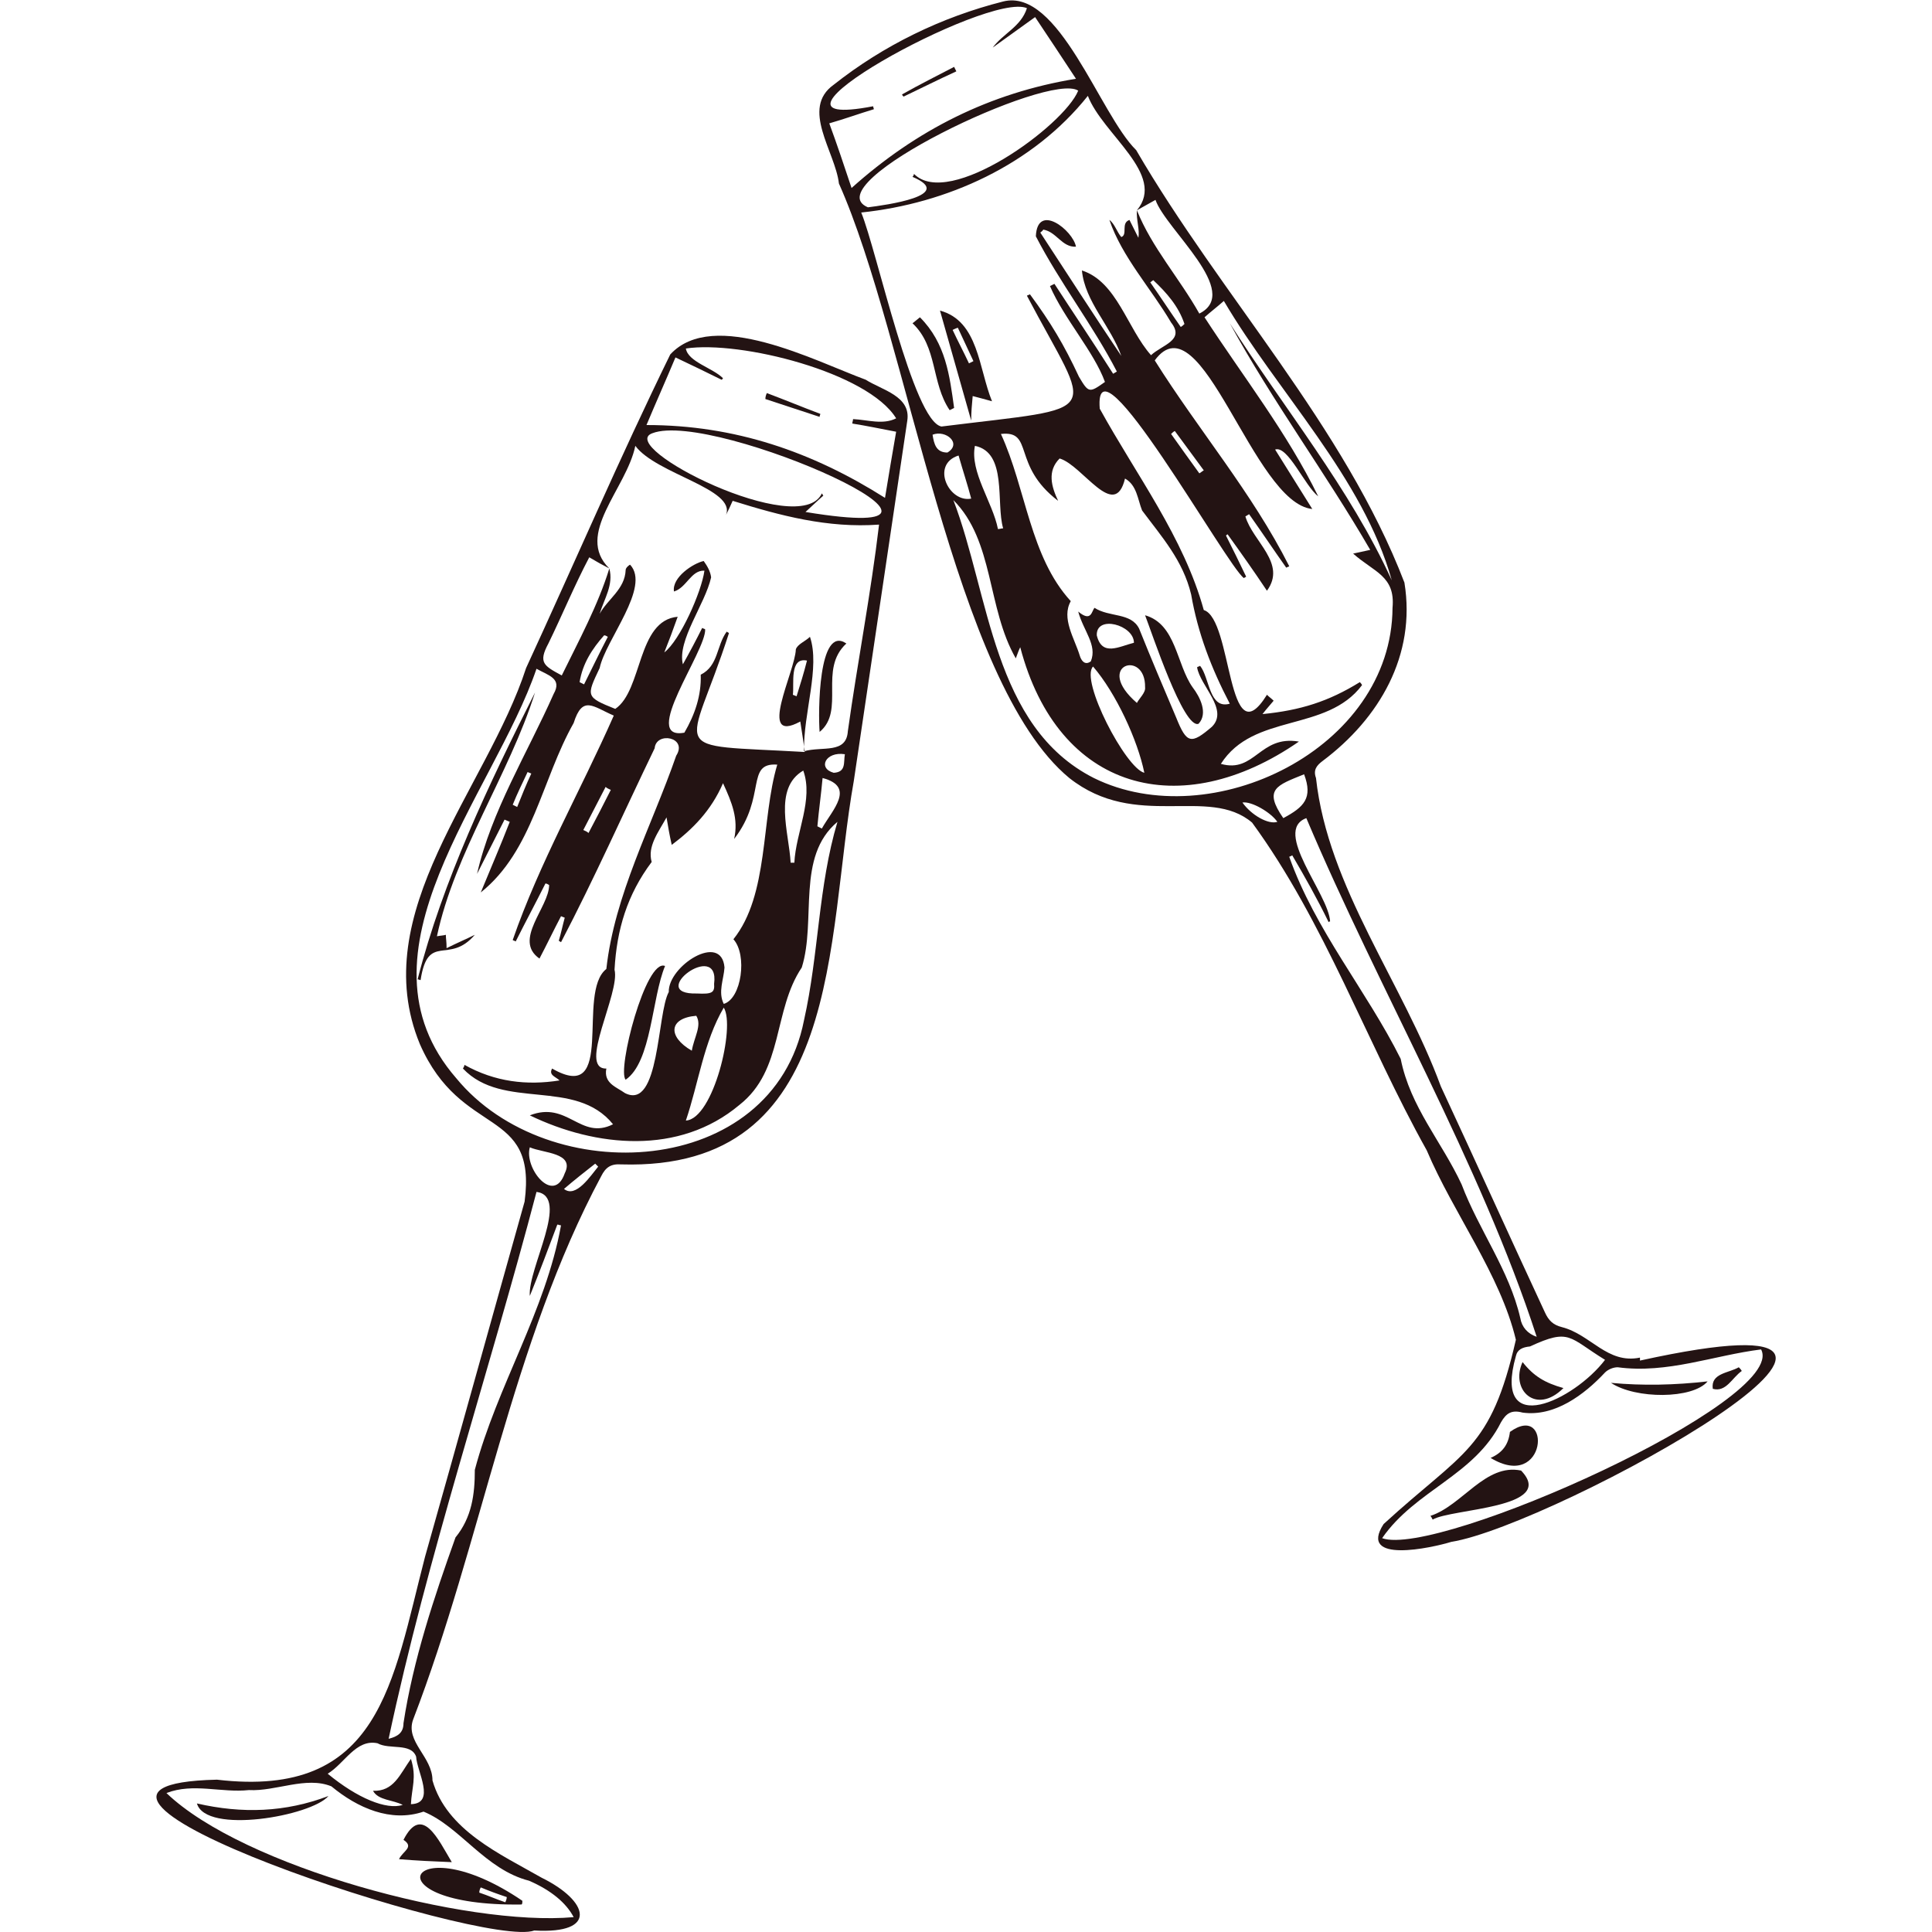 <svg xmlns="http://www.w3.org/2000/svg" xml:space="preserve" width="260" height="260" baseProfile="tiny" overflow="visible" version="1.2"><path fill="#231313" d="M220.7 183.1c47.7-10.5-11.5 22.2-25.4 24.4-2.6.8-12.6 3-9.1-2.4 10.8-9.9 14.4-9.9 17.8-24.8-2.1-8.8-8.4-17-12-25.5-8.1-14.5-13.7-30.7-23.5-44.1-5.9-5-15.6 1.1-24.6-6-15.6-12.9-21.7-59.2-31-80-.5-4.3-5.2-10.1-.7-13.3 6.7-5.3 14.5-9.1 22.8-11.2 7.5-1.9 13 15.2 17.9 20 11.4 19.6 28 37.1 36.1 58.2 1.6 9.8-3.4 18.3-11 24-.8.6-1.3 1.2-.9 2.3 1.6 14.7 11.7 27.6 16.8 41.5 4.7 10.1 9.3 20.3 14 30.4.5 1.1 1.1 1.7 2.3 2 3.9 1 6.1 5 10.5 4.1v.4zM153 28.3c2 5 5.7 9.1 8.4 13.9 5.8-2.9-4.5-11.3-5.9-15.3-.9.5-1.8 1-2.5 1.4 4-4.8-4.6-10.2-6.6-15.4-7.4 9.3-19 14.5-30.5 15.7 2.1 5.1 7 28.1 10.8 28.8 22.4-2.8 20.3-.9 11.5-17.6.1-.1.3-.1.4-.2 2.8 3.8 4.6 6.8 6.6 11.1 1.3 2.2 1.4 2.2 3.5.7-1.5-4.1-5.5-8.5-7.4-12.9l.6-.3c2.6 4 5.3 8 7.9 12.1.2-.1.3-.2.5-.3-3.2-6.2-7.7-12-10.9-18.2.2-4.6 5-.8 5.4 1.4-1.9.1-2.6-2-4.4-2.3-.1.2-.3.3-.4.4 3.6 5.5 7.2 11.1 10.9 16.6-1.4-4-4.9-7.3-5.3-11.5 4.7 1.5 6.1 7.8 9.3 11.4 1.5-1.4 4.6-2 2.7-4.4-2.7-4.6-6.6-8.8-8.3-13.8.7.5 1 1.6 1.6 2.3.9-.3-.1-1.9 1.1-2.3l1.2 2.4c.2-1.1-.3-2.4-.2-3.7zm21.8 71.5c-15.9 11-32.4 6.7-37.5-12.7-.2.4-.3.7-.6 1.5-3.9-6.8-2.9-15.8-8.4-21.3 4.9 12.8 5.3 30.5 18.9 37.4 15.8 7.8 40.1-3.9 40.2-22.9.4-4.3-2.5-4.8-5.3-7.3.9-.2 1.4-.3 2.3-.5-6.1-10.5-13.1-19.9-18.9-30.5 7.3 11.5 16.1 22.1 21.8 34.6-3.9-13.9-15.3-25.2-22.6-37.6-.9.8-1.7 1.4-2.6 2.2 5.2 8 11.1 15.5 15.3 24.1-1.8-1.4-4.1-6.9-5.8-6.3 1.7 2.7 3.3 5.3 5 8-8-.8-14.9-28.6-21.2-20 5.9 9.4 13.1 17.8 18.1 27.7-.1.1-.3.1-.4.2-1.7-2.4-3.3-4.8-5-7.2-.2.1-.3.2-.5.3 1 3.4 5.6 6.3 2.9 10-1.8-2.7-3.5-5.1-5.3-7.6-.1.1-.2.1-.2.2.9 1.8 1.8 3.6 2.7 5.5-.1.1-.2.1-.3.2-2.3-1.6-20.3-33.9-19.4-22.8 4.9 8.9 11.3 17.3 14 27.1 3.9 1.2 3.1 20.1 8.5 11.4.3.3.6.5.9.8-.4.5-.8.9-1.5 1.8 5.1-.5 8.9-1.7 13.1-4.3.1.1.2.2.3.4-4.8 6.4-14.6 3.7-19 10.6 4.6 1.3 5.2-3.9 10.5-3zm-40.1-41.4c3.4 7.4 3.9 16.5 9.4 22.5-1.3 2.3.5 5 1.2 7.3.2.7.7 1.4 1.5.8.9-2.2-1-4.1-1.7-6.7 1.8 1.5 1.8-.1 2.2-.5 2 1.3 4.9.6 6 2.8 1.6 4 3.3 8 5 12 1.4 3.5 2 3.6 4.8 1.2 2.3-2.3-1.6-5.5-2-8 .1-.1.3-.1.4-.2 1.3 1.6 1.2 5.9 4 5.1-2.5-4.8-4.3-9.5-5.2-14.7-1.1-4.6-4-7.8-6.6-11.3-.6-1.5-.7-3.4-2.3-4.3-1.4 5.8-5.7-1.8-8.8-2.7-1.7 1.7-1.1 3.8-.2 5.7-6.3-4.8-3.2-9.5-7.7-9zM186 207c7.4 2.7 54.7-18.5 51-25.4-6.4.8-12.6 3.3-19.3 2.4-.6 0-1.3.3-1.7.7-2.8 3-6.8 6-11.1 5.4-1.5-.4-2.2.1-2.9 1.3-3.6 7.2-11.5 9.1-16 15.6zM138.2 1.1C133-1.2 98.3 18 117.5 14.3c0 .1.1.3.1.4-2 .6-3.9 1.3-6 1.9 1 2.7 2 5.7 3 8.7 8.7-7.8 18.6-12.8 30.2-14.7-1.9-2.9-3.7-5.6-5.5-8.3-2.1 1.5-3.9 2.8-5.7 4.1 1.4-1.9 3.8-2.8 4.6-5.3zm35.7 114c-.1.1-.2.1-.4.2 3.5 9.9 10.4 18 15 27.2 1.3 6.5 5.5 11.1 8.2 16.9 2.3 6.1 6.4 11.5 7.9 18 .2 1.2 1 2.1 2.2 2.5-7.6-23.4-21.2-46.6-31-69.8-4.6 1.7 3 10.2 3.2 13.9-.1 0-.1 0-.2.1-1.5-3.1-3.2-6.1-4.9-9zm-51.1-91.3c.1-.1.2-.3.2-.4 4.7 4.8 20.2-6.5 22.1-11.2-3.9-2.6-35.7 12.6-28.3 15.7 2.4-.3 11.9-1.6 6-4.1zM216 183c-4.9-3-4.7-4.3-10.1-1.8-1 .1-1.7.4-1.9 1.3-3.2 11.3 7.9 5.9 12 .5zm-62-79c-.9-4.4-3.8-10.7-6.9-14.3-1.8 1.8 4.4 13.7 6.9 14.3zm-19.7-32.8c.2 0 .5-.1.7-.1-1-3.4.6-10.2-3.8-11.1-.7 3.5 2.4 7.6 3.1 11.2zm38.4 38.9c2.8-1.5 4-2.7 2.8-5.9-3.7 1.5-5.5 2-2.8 5.9zM129 61.3c-3.8 1.2-1.3 6.4 1.7 5.8-.5-1.9-1.1-3.7-1.7-5.8zm25.1 31.2c.1-5.2-7-3-1.1 2.1.3-.6 1.2-1.4 1.1-2.1zm-1.5-6c0-2.4-5.1-3.8-5-1 .7 2.9 3 1.5 5 1zm2.6-48.8c-.1.1-.3.2-.4.3 1.4 2 2.7 4 4.1 6 .2-.1.4-.3.5-.4-.8-2.4-2.4-4.2-4.2-5.9zm16.7 72.9c-.9-1.3-3.5-2.8-4.7-2.6 1.2 1.7 3.5 3 4.7 2.6zm-46.4-52.1c.2 1.3.5 2.4 2 2.4 2-1.2-.2-3.1-2-2.4zm35.9 5.2c.2-.1.4-.3.6-.4-1.3-1.8-2.6-3.5-3.9-5.3-.2.1-.4.3-.5.4 1.2 1.7 2.5 3.5 3.8 5.3z"/><path fill="#231313" d="M71.9 259.8c-6.7 2.5-73.7-19.6-42.7-20.3 22 2.6 23.6-13.1 28-30 4.5-15.9 8.9-31.8 13.4-47.8 1.7-12.9-8.5-8.4-14.1-21.2-7.3-17.7 9-34.3 14.3-50.6 6.5-14.1 12.6-28.3 19.4-42.2 5.8-6.3 19.5.9 26.3 3.4 2.2 1.4 6.1 2.2 5.6 5.5-2.4 16.2-4.8 32.3-7.2 48.5-3.8 21.3-1.3 52.5-31.3 51.6-1.4-.1-2.1.4-2.7 1.6-12 22.4-16.1 49.2-25.3 73.1-1.1 3 2.6 5 2.6 8.2 1.9 6.7 9.1 9.9 14.7 13.1 6.3 3.1 7.7 7.6-1 7.1zM82 76.5c.6 2.2-.7 4.1-1.3 6.1 1.1-2 3.4-3.3 3.5-5.9 0-.3.5-.7.6-.7 2.8 3-3.3 10.1-4.1 13.9-1.8 3.8-1.9 3.9 2.1 5.5 3.7-2.5 2.9-11.9 8.4-12.4-.6 1.7-1.2 3.3-1.8 4.8 2.1-1.6 5-8.1 5.4-11-1.8-.1-2.4 2.3-4.1 2.8-.3-1.9 2.6-3.8 4-4.1.5.7.9 1.4 1 2.2-.8 3.6-4.6 8.5-3.8 11.7.9-1.6 1.8-3.3 2.6-4.9.1.1.3.1.4.2.1 3-8.8 15-2.8 13.9 1.4-2.4 2.3-5 2.2-7.8 2.4-1.2 2.1-3.9 3.5-5.8.1.1.2.1.3.2-5.4 16.8-9 14.9 10.2 16-.2-1.6-.4-2.8-.6-4.1-5.9 3.2-.7-6.7-.6-9.7.2-.7 1.3-1.1 1.9-1.7 1.4 4.1-.9 10.3-.8 15.4 2.5-.7 5.7.4 5.9-2.7 1.3-9.3 3.1-18.5 4.2-27.8-6.9.5-13.3-1.2-19.7-3.2-.3.7-.6 1.3-.9 1.9 1.4-3.5-9.4-5.5-12.2-9.3-1.2 5.8-8.2 11.9-3.5 16.5-.8-.4-1.7-.9-2.7-1.5-2 3.8-3.6 7.7-5.5 11.6-1.4 2.6-.6 3 1.8 4.3 2.3-4.7 4.9-9.5 6.4-14.4zm.5 74.8c-5.1-6.3-14.8-1.8-20.2-7.5.1-.2.2-.3.2-.5 4.1 2.3 8.4 2.8 12.8 2.1-.5-.5-1.5-.7-1-1.6 8.7 5 3.2-10.2 7.3-13.4 1.1-10 6.1-19.2 9.4-28.7 1.6-2.5-2.7-3.3-2.9-1-4.2 8.7-8.1 17.5-12.6 26.1-.1-.1-.2-.1-.3-.2.3-1 .5-2 .8-3.1-.2-.1-.3-.1-.5-.2-1 1.9-1.9 3.8-2.9 5.7-3.6-2.5 1.3-6.9 1.3-9.9-.2-.1-.3-.2-.5-.2-1.3 2.6-2.7 5.2-4 7.8-.1-.1-.3-.1-.4-.2 3.6-10.4 9.1-20 13.6-30.2-2.8-1.2-4.2-2.8-5.4 1-4.3 7.6-5.5 17.2-12.5 22.8 1.4-3.4 2.7-6.4 3.9-9.5-.2-.1-.5-.2-.7-.3-1.2 2.4-2.5 4.9-3.7 7.3 1.9-8.4 6.8-16.3 10.3-24.2 1.2-2.1-.7-2.5-2.3-3.4-5.8 17-25.5 38.2-10.8 55.1 12.4 15.1 42.6 13.6 46.8-7.8 2-8.9 1.9-18 4.5-26.7-5.6 4.7-2.8 13.2-4.8 19.6-3.9 5.8-2.4 13.8-8.4 18.5-8.1 6.8-19.3 5.7-28.2 1.4 5.1-2 6.8 3.4 11.2 1.2zm5.2-35.3c-3.3 4.4-4.7 9.1-5 14.5.8 3.1-5 13.4-1.1 13.3-.4 2 1.4 2.5 2.5 3.3 4.7 2.4 4.3-10.7 5.9-13.6-.1-3.5 7.1-8.1 7.5-3.3-.1 1.6-.9 3.3-.1 4.9 2.4-.7 3.2-6.6 1.3-8.7 4.8-6 3.7-16.1 5.9-23.5-4.3-.3-1.4 4.3-5.8 10 .6-2.7-.3-4.9-1.5-7.5-1.6 3.7-4.1 6.2-6.9 8.3-.3-1.3-.5-2.5-.7-3.7-1.1 2-2.6 3.9-2 6zM77.2 258c-1-1.9-3-3.6-6-4.9-5.9-1.5-9.3-7.3-14.2-9.3-4.4 1.5-8.9-.5-12.4-3.4-3.4-1.4-7.5.7-11.1.5-3.7.4-7.5-1-11.1.4 10.3 9.9 40.4 18 54.8 16.7zm37.5-201c0-.2.1-.4.1-.6 2 .1 4 .8 5.8-.1-3.8-6.2-21-10.5-28.3-9.4.3 1.8 3.6 2.6 5 4-.1.1-.1.2-.2.2-2-1-3.9-1.9-6.2-3-1.3 3.1-2.6 6-3.9 9.1 11.9 0 22.3 3.6 32.1 9.8.5-3.1 1-6 1.5-8.9-2.1-.4-4-.8-5.9-1.1zM72.2 160.4c-6.4 24.4-14.7 49.1-19.9 73.6 1.2-.3 2-.8 2-2.1 1.3-8.5 4.1-16.9 7-25 2.2-2.7 2.6-5.8 2.6-9.1 3-11.3 9.5-21.3 11.6-32.9-.2 0-.3-.1-.5-.1-1.2 3.2-2.4 6.4-3.7 9.6-.3-3.7 5.5-13.4.9-14zm36.2-91.5c29.1 4.8-12.3-13.8-20.6-10.6-5.1 1.8 19.9 14.4 22.8 8.1.1.1.1.2.2.3-.7.6-1.4 1.3-2.4 2.2zM44.1 238.7c4 3.3 7.9 4.9 10.1 4.2-1.3-.7-3.3-.6-4-1.9 2.8.1 3.6-2.2 5.1-4.3.8 2.5.1 3.9 0 6.1 3.4-.1.8-4.4.7-6.4-.7-1.9-3.6-.9-5.2-1.8-2.9-.6-4.4 2.7-6.7 4.1zm48.2-87.9c3.7-.2 6.7-12.7 5.1-15.2-2.7 4.6-3.4 10.2-5.1 15.2zm14.1-34.7h.5c.2-4.1 2.6-8.5 1.2-12.4-4.1 2.4-1.9 8.4-1.7 12.4zm-35.1 38.3c-.8 2.8 3.2 7.8 4.7 3.5 1.4-2.8-2.9-2.7-4.7-3.5zm22.5-20.7c2 .1 2.4-.1 2.3-1.3.8-6.1-9.3 1.5-2.3 1.3zm16.9-29c-.2 2.2-.5 4.3-.7 6.5l.6.3c1.4-2.5 4.6-5.6.1-6.8zm-17.6 36.7c.3-1.8 1.4-3.4.6-4.7-3.7.3-3.9 2.8-.6 4.7zM78 91.8l.6.3c1.1-2.2 2.1-4.3 3.2-6.4-.2-.1-.3-.2-.5-.2-1.6 1.8-2.9 3.8-3.3 6.3zm35.7 9.7c-2.6-.4-3.7 1.9-1.5 2.5 1.7-.1 1.3-1.4 1.5-2.5zm-31.5 4.8c-.2-.1-.5-.2-.7-.4-1 1.9-2 3.9-3 5.8.2.1.5.2.7.4 1-1.9 2-3.8 3-5.8zM80.5 157l-.4-.4c-1.4 1.1-2.8 2.2-4.2 3.4 1.6 1.3 3.6-1.8 4.6-3zm26.2-63.5c.2.1.3.1.5.2.5-1.6 1-3.2 1.4-4.8-2.4-.5-1.7 3.2-1.9 4.6zm-35.2 10.6c-.2-.1-.3-.1-.5-.2-.7 1.5-1.4 2.9-2 4.4l.6.3c.6-1.5 1.2-3 1.9-4.5zM133.5 54c-1.1-.3-1.8-.5-2.6-.7-.1 1.1-.2 2.1-.2 3.3-1.4-5-2.8-9.8-4.2-14.8 5.2 1.4 5.2 7.8 7 12.2zm-4.6-9.9c-.3.1-.5.2-.7.3.7 1.5 1.5 3 2.2 4.5l.6-.3-2.1-4.5zM127.8 55.2c-2.5-3.7-1.6-8.5-5-11.7.3-.2.6-.5 1-.8 3.5 3.5 4 7.9 4.6 12.2l-.6.3zM154.1 82.8c4.2 1.2 4.2 6.6 6.4 9.7 1 1.3 2.1 3.5.8 4.9-2 .8-6.3-12.3-7.2-14.6zM192.5 204c4.3-1.4 7.4-7.1 12.2-6.1 4.9 5.1-9.4 5.1-11.9 6.6-.1-.2-.2-.4-.3-.5z"/><path fill="#231313" d="M200.6 196.2c1.6-.7 2.4-1.8 2.6-3.5 5.7-4.1 5 8.1-2.6 3.5zM229.8 185.9c-2 2.4-9.7 2.4-13 .2 4.3.4 8.6.3 13-.2zM234.4 184.5c-1.3.9-2.1 2.9-3.9 2.4-.3-2.1 2.1-2.1 3.5-2.9.1.1.3.3.4.5zM121.4 12.7c2.3-1.3 4.7-2.5 7-3.7l.3.6c-2.4 1.1-4.8 2.3-7.1 3.4-.1-.1-.2-.2-.2-.3zM210.4 186.8c-3.7 3.7-7.2.2-5.5-3.5 1.5 1.9 3 2.8 5.5 3.5zM60 125.8c0 .5.1.9.1 1.8 1.4-.7 2.6-1.2 3.8-1.8-3.5 4.1-6.3-.4-7.3 6.1-.1 0-.2-.1-.4-.1 3.4-13.3 9.6-26.3 15.8-38.6-3.5 11.1-10.8 21.5-13.2 32.8.5-.1.9-.1 1.2-.2zM113.9 86.6c-3.8 3.5-.1 9-3.6 11.9-.2-2.5-.2-14.5 3.6-11.9zM89.5 130c-1.8 4.3-1.8 12.9-5.3 15.3-1.2-1.2 2.7-16.4 5.3-15.3zM70.2 256.3c-21 .3-15.2-10.9.1-.5 0 .2 0 .4-.1.5zM68 256c.1-.2.2-.5.2-.7-1.2-.4-2.3-.8-3.5-1.3-.1.2-.2.4-.2.7 1.2.4 2.3.9 3.5 1.3zM60.8 250.6c-2.5-.1-4.7-.2-7.1-.4.5-1.1 2.1-1.6.6-2.6 2.5-4.9 4.7 0 6.5 3zM44.2 241.7c-2.3 2.7-16.5 5.2-17.7 1 6.1 1.4 11.9 1.2 17.7-1zM103.2 52.9c2.4.9 4.8 1.9 7.2 2.8 0 .1-.1.2-.1.4-2.4-.8-4.9-1.6-7.3-2.4 0-.3.1-.6.2-.8z"/></svg>